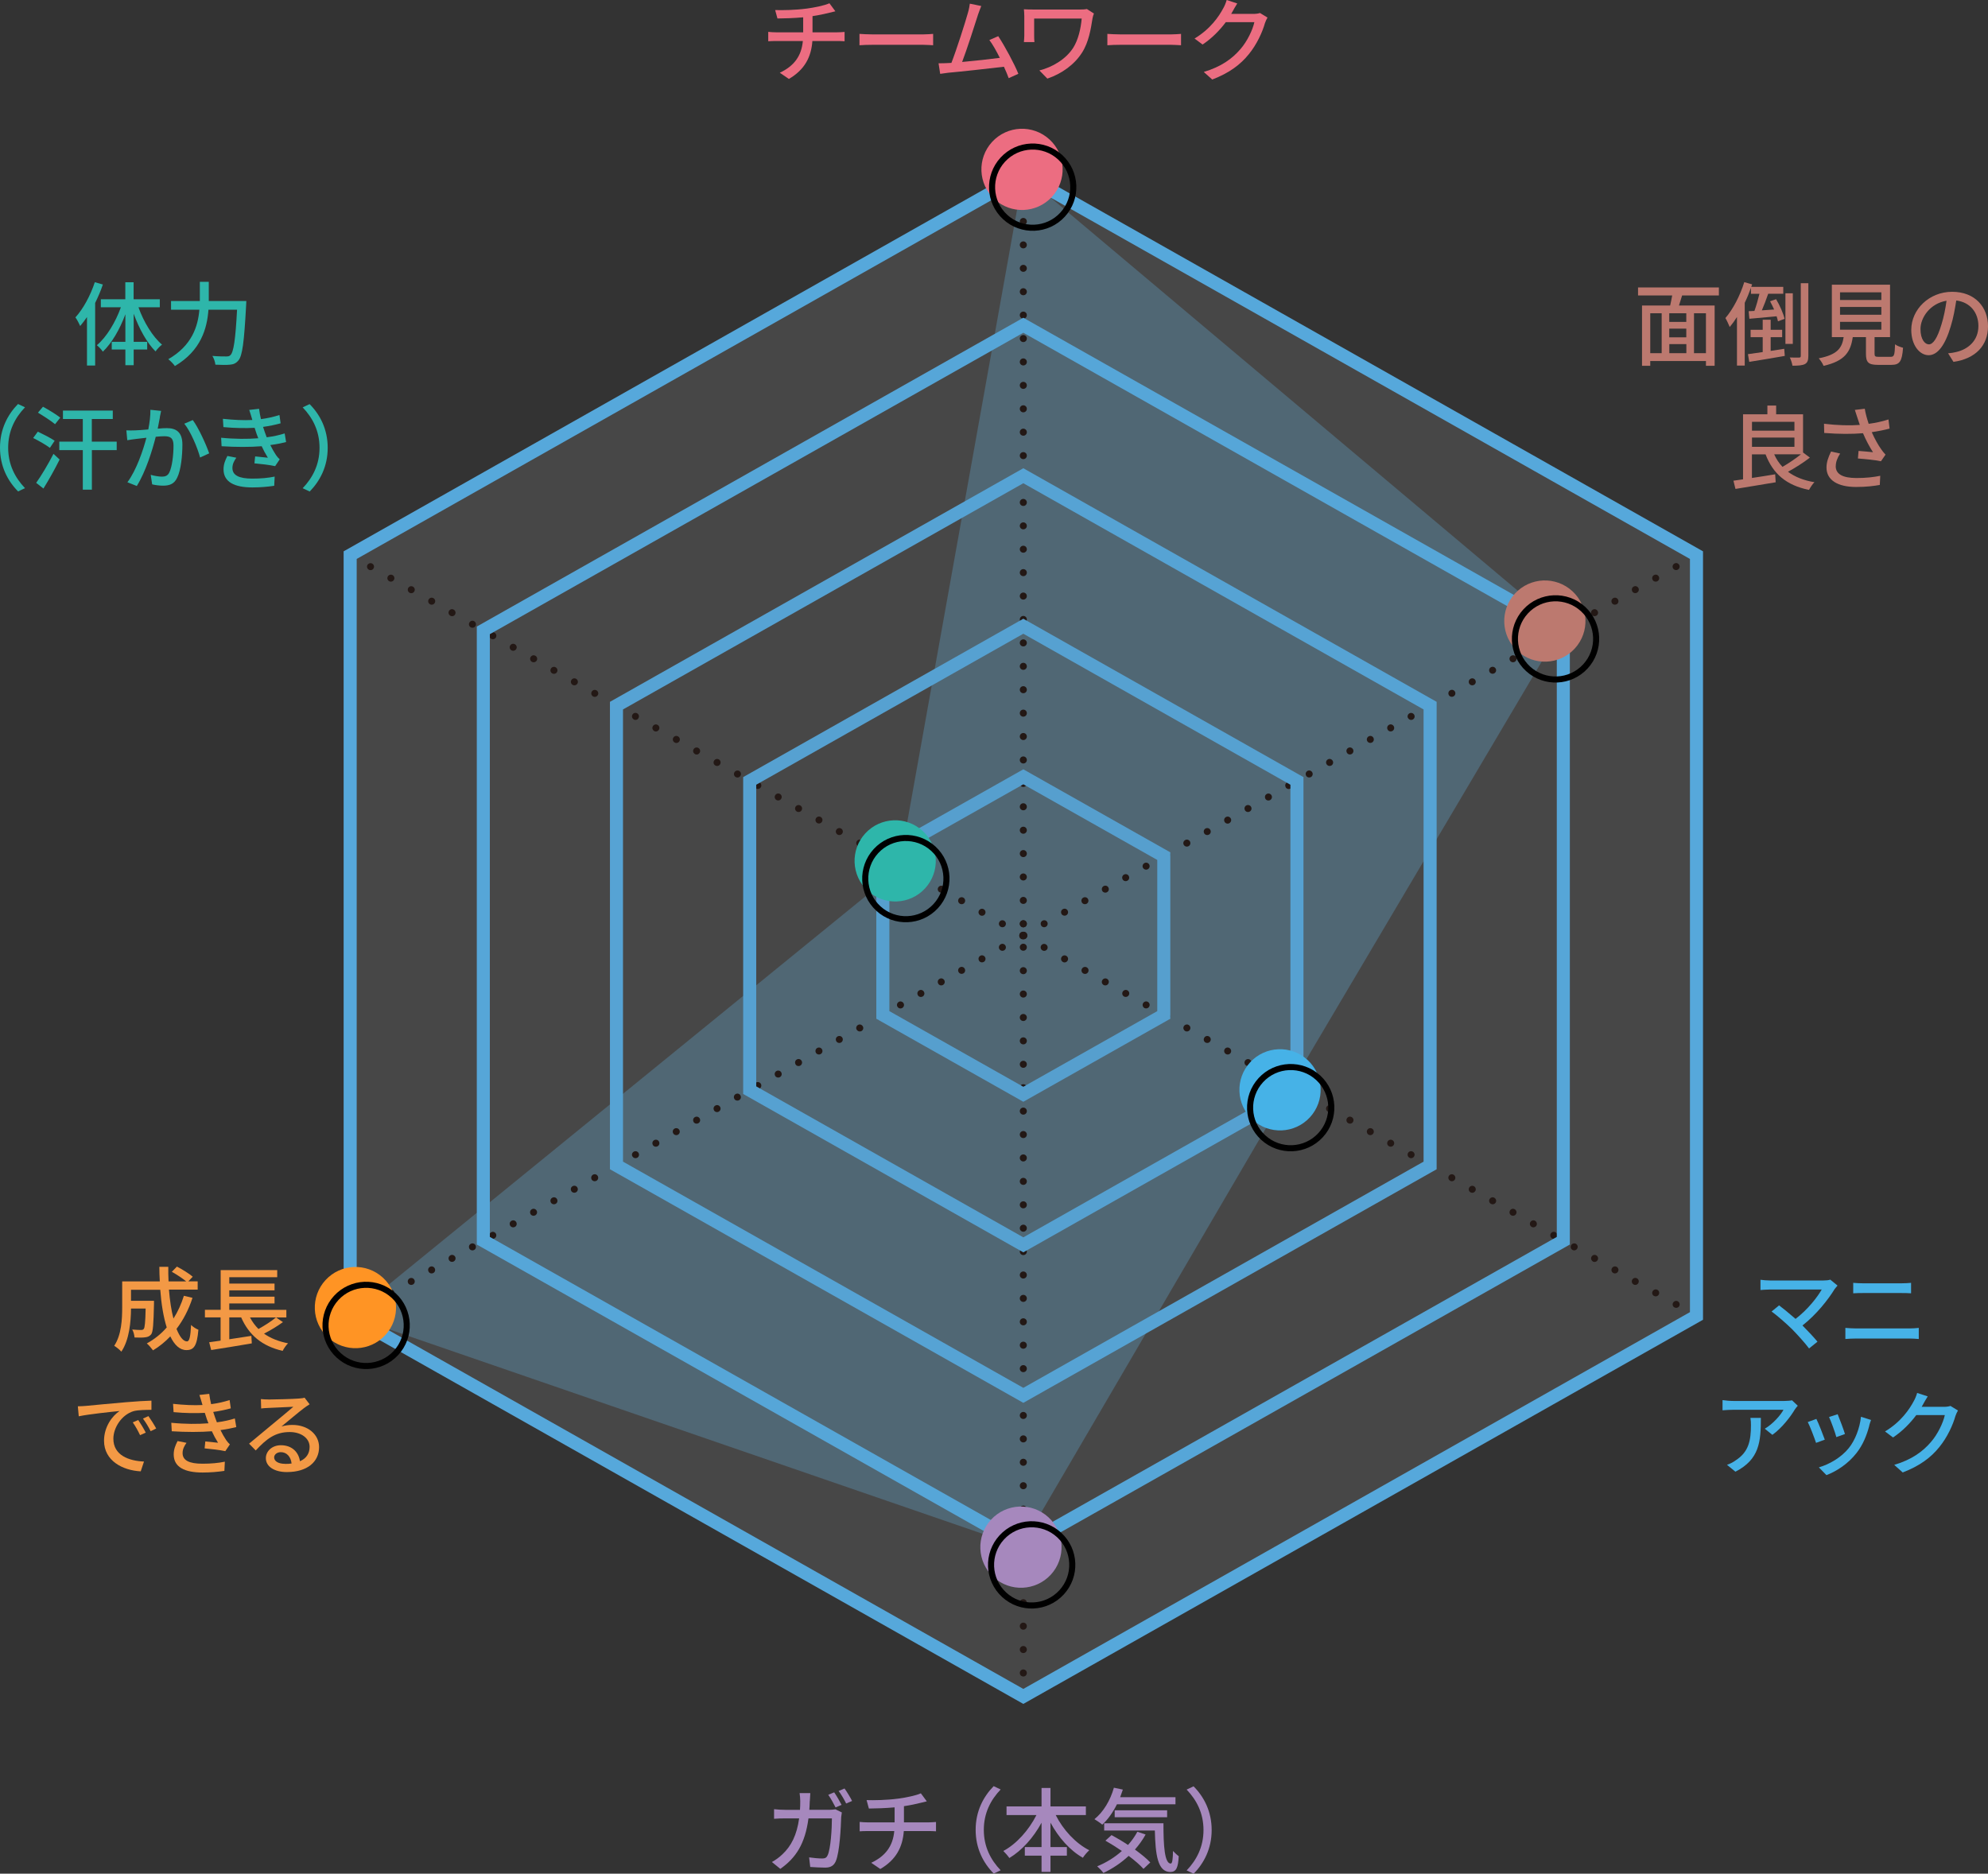 <?xml version="1.0" encoding="UTF-8"?>
<svg id="b" data-name="レイヤー 2" xmlns="http://www.w3.org/2000/svg" viewBox="0 0 304.42 286.96">
  <rect x="0" y="0" width="304.42" height="286.96" fill="#333333" stroke="none"/>
  <defs>
    <style>
      .d {
        fill: #ff9424;
      }

      .e {
        stroke: #56a3d4;
      }

      .e, .f, .g, .h, .i, .j {
        fill: none;
      }

      .e, .f, .g, .i, .j {
        stroke-miterlimit: 10;
        stroke-width: 2px;
      }

      .k {
        fill: #2eb6aa;
      }

      .l {
        fill: #56a8db;
        opacity: .3;
      }

      .f {
        stroke: #56a1d1;
      }

      .m {
        fill: #231815;
      }

      .n {
        fill: #fff;
      }

      .g {
        stroke: #569fce;
      }

      .h {
        stroke: #000;
        stroke-linecap: round;
        stroke-linejoin: round;
        stroke-width: .93px;
      }

      .o {
        fill: #bc796f;
      }

      .p {
        opacity: .1;
      }

      .q {
        fill: #46b2e7;
      }

      .r {
        fill: #a688bd;
      }

      .i {
        stroke: #56a8db;
      }

      .j {
        stroke: #56a6d8;
      }

      .s {
        fill: #ec6d81;
      }

      .t {
        fill: #f39945;
      }
    </style>
  </defs>
  <g id="c" data-name="レイヤー 1">
    <polygon class="l" points="156.7 26.75 137.63 133.12 53.62 201.54 156.34 236.93 197.35 166.79 239.15 96.14 156.7 26.75"/>
    <g>
      <path class="s" d="M123.44,1.33c1.33-.18,2.87-.5,3.57-.83l.91,1.23c-.38.1-.69.17-.91.22-.69.18-1.65.38-2.59.52v2.48h3.73c.29,0,.87-.03,1.18-.06v1.43c-.34-.03-.78-.04-1.15-.04h-3.78c-.18,2.48-1.2,4.41-3.6,5.81l-1.39-.95c2.17-1.02,3.32-2.55,3.53-4.86h-4.03c-.43,0-.92.01-1.27.04v-1.44c.34.04.83.07,1.26.07h4.09v-2.3c-1.39.13-2.91.17-3.94.18l-.35-1.29c1.06.04,3.21,0,4.75-.22Z"/>
      <path class="s" d="M133.7,5.27h7.62c.67,0,1.22-.06,1.57-.08v1.74c-.31-.01-.95-.07-1.57-.07h-7.62c-.77,0-1.61.03-2.09.07v-1.74c.46.03,1.33.08,2.09.08Z"/>
      <path class="s" d="M149.73,2.35c-.42,1.33-1.69,5.29-2.4,7.14,1.9-.17,4.27-.43,5.77-.63-.53-1.06-1.11-2.09-1.6-2.73l1.36-.59c.98,1.47,2.48,4.26,3.08,5.76l-1.48.67c-.18-.49-.43-1.11-.73-1.75-2.23.27-6.71.76-8.53.92-.35.04-.81.11-1.23.17l-.25-1.62c.43,0,.98,0,1.4-.03.17-.01.36-.01.57-.03.78-2,2.12-6.19,2.51-7.61.2-.67.25-1.05.31-1.46l1.75.36c-.15.38-.32.8-.53,1.41Z"/>
      <path class="s" d="M167.29,2.84c-.25,1.58-.56,3.59-1.6,5.22-1.15,1.81-3.07,3.22-5.31,3.98l-1.22-1.25c1.98-.5,4.05-1.71,5.18-3.47.76-1.21,1.16-2.89,1.3-4.48h-7.28v2.6c0,.2,0,.62.04,1.01h-1.61c.03-.38.06-.7.06-1.01v-2.98c0-.34-.03-.7-.06-1.04.39.03.97.04,1.58.04h6.98c.38,0,.78-.01,1.08-.08l1.08.69c-.08.17-.2.62-.22.77Z"/>
      <path class="s" d="M171.66,5.27h7.62c.67,0,1.22-.06,1.57-.08v1.74c-.31-.01-.95-.07-1.57-.07h-7.62c-.77,0-1.61.03-2.09.07v-1.74c.46.03,1.33.08,2.09.08Z"/>
      <path class="s" d="M188.73,1.78c-.06.11-.13.24-.2.35h3.36c.39,0,.78-.04,1.05-.14l1.15.7c-.14.22-.29.57-.39.85-.38,1.34-1.21,3.22-2.47,4.76-1.29,1.6-2.98,2.87-5.6,3.88l-1.3-1.16c2.7-.81,4.37-2.04,5.62-3.5,1.04-1.19,1.88-2.96,2.13-4.13h-4.37c-.9,1.2-2.09,2.45-3.56,3.43l-1.23-.92c2.44-1.46,3.74-3.4,4.4-4.64.17-.28.41-.85.52-1.26l1.62.53c-.28.42-.57.97-.73,1.25Z"/>
    </g>
    <g>
      <path class="r" d="M124,275.81c-.01.48-.04.94-.07,1.37h3.03c.36,0,.69-.04.97-.08l.98.48c-.04.24-.08.53-.1.71-.04,1.41-.22,5.42-.84,6.79-.29.64-.77.95-1.62.95-.76,0-1.57-.06-2.28-.1l-.17-1.47c.71.1,1.46.17,2.03.17.42,0,.64-.13.8-.48.48-.98.66-4.15.66-5.66h-3.59c-.52,3.89-1.91,6.04-4.31,7.73l-1.29-1.05c.5-.27,1.12-.7,1.61-1.18,1.36-1.27,2.21-2.97,2.56-5.5h-2.13c-.52,0-1.18.01-1.71.06v-1.47c.53.06,1.16.1,1.71.1h2.26c.03-.42.04-.87.04-1.34,0-.31-.04-.88-.1-1.22h1.64c-.03.34-.06.85-.07,1.19ZM128.87,276.42l-.92.39c-.28-.56-.74-1.4-1.12-1.93l.91-.38c.35.5.85,1.37,1.13,1.92ZM130.48,275.82l-.91.39c-.29-.6-.76-1.4-1.15-1.92l.9-.38c.38.52.9,1.39,1.16,1.91Z"/>
      <path class="r" d="M137.44,275.48c1.33-.18,2.87-.5,3.57-.83l.91,1.23c-.38.1-.69.17-.91.22-.69.18-1.65.38-2.59.52v2.48h3.73c.29,0,.87-.03,1.18-.06v1.43c-.34-.03-.78-.04-1.15-.04h-3.78c-.18,2.48-1.2,4.41-3.6,5.81l-1.39-.95c2.17-1.02,3.32-2.55,3.53-4.86h-4.03c-.43,0-.92.01-1.27.04v-1.44c.34.04.83.07,1.26.07h4.09v-2.3c-1.39.13-2.91.17-3.94.18l-.35-1.29c1.06.04,3.21,0,4.75-.22Z"/>
      <path class="r" d="M152.17,273.56l1.06.5c-1.53,1.6-2.58,3.61-2.58,6.19s1.05,4.59,2.58,6.19l-1.06.5c-1.6-1.61-2.77-3.85-2.77-6.7s1.18-5.08,2.77-6.7Z"/>
      <path class="r" d="M161.66,277.98c1.13,2.25,3.04,4.33,5.14,5.39-.31.27-.77.8-.98,1.15-2-1.13-3.73-3.11-4.96-5.38v3.74h2.51v1.32h-2.51v2.48h-1.37v-2.48h-2.56v-1.32h2.56v-3.73c-1.23,2.27-2.97,4.23-4.93,5.41-.21-.32-.64-.81-.92-1.08,2.03-1.08,3.92-3.22,5.07-5.5h-4.58v-1.32h5.36v-2.83h1.37v2.83h5.42v1.32h-4.62Z"/>
      <path class="r" d="M171.03,276.34c-.62,1.25-1.39,2.33-2.24,3.11-.27-.24-.87-.64-1.2-.84,1.36-1.08,2.44-2.89,2.98-4.82l1.37.29c-.13.39-.27.78-.41,1.16h8.47v1.09h-8.98ZM175.43,280.95c-.46.84-1.02,1.61-1.64,2.31.94.69,1.79,1.37,2.35,1.98l-1.04.98c-.53-.59-1.34-1.29-2.27-1.99-1.15,1.08-2.48,1.96-3.87,2.62-.18-.27-.67-.78-.95-1.02,1.39-.57,2.69-1.37,3.78-2.35-.84-.57-1.71-1.12-2.52-1.58l.94-.85c.8.43,1.68.95,2.52,1.51.56-.62,1.04-1.29,1.43-2.02l1.26.42ZM178.16,279.25c-.01,3.49.18,6.16,1.12,6.16.25-.01.32-.78.34-1.93.27.28.6.6.88.8-.1,1.74-.36,2.41-1.29,2.42-1.95-.01-2.28-2.65-2.37-6.35h-7.76v-1.11h9.08ZM170.69,278.31v-1.06h8.03v1.06h-8.03Z"/>
      <path class="r" d="M182.77,286.96l-1.06-.5c1.53-1.6,2.58-3.61,2.58-6.19s-1.05-4.59-2.58-6.19l1.06-.5c1.6,1.61,2.77,3.85,2.77,6.7s-1.18,5.08-2.77,6.7Z"/>
    </g>
    <g>
      <path class="q" d="M280.95,197.4c-1.01,1.65-2.8,3.92-4.94,5.6.83.83,1.74,1.81,2.3,2.48l-1.29,1.04c-.56-.76-1.69-2.02-2.59-2.94-.84-.83-2.37-2.17-3.15-2.72l1.15-.94c.53.39,1.58,1.25,2.52,2.07,1.85-1.41,3.32-3.29,4.01-4.5h-7.87c-.56,0-1.22.06-1.51.08v-1.57c.38.06,1.04.11,1.51.11h8.1c.45,0,.84-.04,1.08-.13l1.11.91c-.15.18-.31.35-.41.49Z"/>
      <path class="q" d="M284.18,203.45h8.24c.45,0,.95-.03,1.4-.08v1.7c-.46-.04-1.01-.07-1.4-.07h-8.24c-.52,0-1.09.03-1.6.07v-1.7c.52.04,1.08.08,1.6.08ZM285.27,196.54h5.91c.53,0,1.08-.03,1.46-.07v1.6c-.39-.03-.98-.04-1.46-.04h-5.9c-.5,0-1.05.01-1.5.04v-1.6c.46.04,1.02.07,1.48.07Z"/>
      <path class="q" d="M274.83,215.88c-.6,1.02-1.93,2.8-3.43,3.87l-1.16-.94c1.23-.71,2.45-2.1,2.86-2.9h-7.68c-.56,0-1.05.04-1.65.08v-1.56c.52.07,1.09.13,1.65.13h7.83c.31,0,.94-.04,1.16-.1l.88.83c-.13.15-.35.42-.46.59ZM265.74,225.39l-1.29-1.05c.41-.14.9-.36,1.34-.69,2-1.29,2.33-3.05,2.33-5.38,0-.38-.01-.71-.08-1.12h1.6c0,3.66-.21,6.35-3.89,8.24Z"/>
      <path class="q" d="M279.42,220.49l-1.33.49c-.24-.74-.97-2.65-1.27-3.19l1.32-.48c.32.64,1.02,2.41,1.29,3.18ZM286.25,218.3c-.38,1.5-.98,2.98-1.96,4.23-1.29,1.65-3.03,2.79-4.61,3.39l-1.16-1.19c1.58-.45,3.43-1.51,4.59-2.96.97-1.21,1.67-3.03,1.86-4.79l1.54.49c-.13.35-.21.6-.27.83ZM282.52,219.62l-1.32.48c-.17-.66-.8-2.41-1.12-3.08l1.32-.43c.25.59.94,2.42,1.12,3.04Z"/>
      <path class="q" d="M294.46,215.11c-.06.11-.13.24-.2.35h3.36c.39,0,.78-.04,1.05-.14l1.15.7c-.14.22-.29.57-.39.85-.38,1.34-1.21,3.22-2.47,4.76-1.29,1.6-2.98,2.87-5.6,3.88l-1.3-1.16c2.7-.81,4.37-2.04,5.62-3.5,1.04-1.19,1.88-2.96,2.13-4.13h-4.37c-.9,1.2-2.09,2.45-3.56,3.43l-1.23-.92c2.44-1.46,3.74-3.4,4.4-4.64.17-.28.41-.85.52-1.26l1.62.53c-.28.42-.57.97-.73,1.25Z"/>
    </g>
    <g>
      <path class="k" d="M15.75,43.57c-.31.95-.73,1.9-1.18,2.83v9.58h-1.25v-7.42c-.35.5-.69.95-1.04,1.37-.13-.31-.5-1.02-.73-1.32,1.2-1.32,2.3-3.36,2.97-5.39l1.22.35ZM21.2,47.05c.8,2.26,2.17,4.51,3.61,5.73-.32.24-.76.69-.99,1.04-1.32-1.3-2.52-3.49-3.35-5.77v4.3h2.07v1.18h-2.07v2.4h-1.27v-2.4h-2.09v-1.18h2.09v-4.22c-.85,2.3-2.07,4.41-3.45,5.73-.2-.32-.64-.77-.92-.99,1.48-1.23,2.86-3.52,3.68-5.81h-3.07v-1.23h3.75v-2.6h1.27v2.6h4.01v1.23h-3.28Z"/>
      <path class="k" d="M37.72,46.11s-.01.46-.03.64c-.31,5.67-.57,7.75-1.19,8.46-.38.45-.74.59-1.29.64-.5.06-1.4.04-2.23,0-.03-.38-.21-.95-.46-1.34.92.08,1.78.08,2.13.08.31,0,.48-.04.64-.21.48-.45.77-2.37,1.01-6.95h-4.38c-.21,2.89-1.16,6.28-5.14,8.63-.21-.32-.7-.81-1.01-1.05,3.64-2.09,4.55-5.06,4.76-7.58h-4.34v-1.33h4.41v-2.94h1.37v2.94h5.74Z"/>
      <path class="k" d="M2.77,61.88l1.06.5c-1.53,1.6-2.58,3.61-2.58,6.19s1.05,4.59,2.58,6.19l-1.06.5c-1.6-1.61-2.77-3.85-2.77-6.7s1.18-5.08,2.77-6.7Z"/>
      <path class="k" d="M7.64,68.59c-.56-.43-1.71-1.09-2.56-1.51l.71-.97c.8.38,1.99.98,2.58,1.39l-.73,1.09ZM5.54,73.95c.76-1.06,1.83-2.84,2.65-4.44l.94.87c-.73,1.46-1.65,3.12-2.48,4.44l-1.11-.87ZM8.43,64.97c-.57-.49-1.75-1.25-2.62-1.77l.77-.91c.85.46,2.04,1.19,2.65,1.67l-.8,1.01ZM17.88,68.94h-3.81v6.05h-1.39v-6.05h-3.6v-1.3h3.6v-3.47h-3.04v-1.29h7.63v1.29h-3.21v3.47h3.81v1.3Z"/>
      <path class="k" d="M24.49,63.88c-.08.43-.21,1.11-.34,1.77.57-.06,1.08-.08,1.4-.08,1.36,0,2.38.55,2.38,2.51,0,1.65-.21,3.91-.8,5.08-.45.97-1.18,1.22-2.16,1.22-.53,0-1.2-.08-1.67-.2l-.22-1.46c.56.17,1.33.28,1.71.28.5,0,.9-.13,1.15-.67.42-.87.63-2.65.63-4.1,0-1.21-.55-1.42-1.43-1.42-.29,0-.76.03-1.29.08-.52,2.06-1.51,5.29-2.9,7.54l-1.44-.57c1.4-1.89,2.41-4.92,2.91-6.82-.64.07-1.22.14-1.54.18-.35.04-.99.13-1.39.2l-.14-1.51c.48.03.88.01,1.36,0,.45-.01,1.21-.07,2-.14.2-1.04.34-2.1.32-3.01l1.64.17c-.07.29-.14.66-.2.97ZM32.03,69.43l-1.39.64c-.39-1.48-1.44-3.99-2.42-5.18l1.3-.56c.87,1.16,2.06,3.78,2.51,5.1Z"/>
      <path class="k" d="M38.17,62.78l1.5-.17c.06.52.17,1.05.29,1.58.98-.13,1.93-.34,2.83-.63l.18,1.27c-.78.22-1.74.42-2.69.55.1.29.18.57.28.83.08.24.18.49.28.76,1.15-.14,2.07-.38,2.75-.59l.22,1.32c-.67.17-1.5.34-2.42.46.27.55.56,1.06.87,1.53.17.25.35.45.57.66l-.7,1.04c-.78-.18-2.19-.34-3.17-.43l.11-1.06c.67.07,1.51.15,1.95.2-.36-.57-.69-1.18-.95-1.76-1.71.14-3.99.14-6.14,0l-.07-1.3c2.1.21,4.1.21,5.69.08-.08-.21-.17-.42-.24-.62-.13-.36-.22-.69-.32-.98-1.34.07-3.03.06-4.78-.11l-.08-1.27c1.67.18,3.19.25,4.51.18-.01-.04-.03-.08-.04-.13-.13-.45-.27-.92-.43-1.39ZM35.59,71.68c0,1.11,1.01,1.62,3.05,1.62,1.32,0,2.41-.1,3.42-.31l-.07,1.41c-.98.15-2.16.25-3.33.25-2.77,0-4.4-.83-4.43-2.72-.01-.84.27-1.47.59-2.1l1.37.27c-.34.48-.6.97-.6,1.57Z"/>
      <path class="k" d="M47.41,75.27l-1.06-.5c1.53-1.6,2.58-3.61,2.58-6.19s-1.05-4.59-2.58-6.19l1.06-.5c1.6,1.61,2.77,3.85,2.77,6.7s-1.18,5.08-2.77,6.7Z"/>
    </g>
    <g>
      <path class="o" d="M257.58,45.25c-.17.52-.34,1.06-.48,1.54h5.46v9.23h-1.33v-.73h-8.53v.73h-1.26v-9.23h4.31c.11-.48.22-1.04.31-1.54h-5.23v-1.23h12.38v1.23h-5.65ZM252.7,54.09h1.75v-6.11h-1.75v6.11ZM258.22,47.98h-2.61v1.32h2.61v-1.32ZM258.22,50.33h-2.61v1.33h2.61v-1.33ZM255.62,54.09h2.61v-1.39h-2.61v1.39ZM261.23,47.98h-1.83v6.11h1.83v-6.11Z"/>
      <path class="o" d="M268.14,44.03c-.28.78-.6,1.58-.97,2.34v9.62h-1.19v-7.44c-.35.56-.73,1.08-1.11,1.53-.13-.32-.46-1.05-.66-1.37,1.16-1.34,2.24-3.42,2.89-5.5l1.2.34-.13.38h4.9v1.06h-2.31c-.29.85-.64,1.78-.97,2.54l1.88-.13c-.2-.43-.41-.87-.62-1.26l.92-.32c.57.95,1.12,2.21,1.3,3.01l-1.01.38c-.04-.22-.13-.49-.21-.77-1.5.14-3,.28-4.17.38l-.11-1.16c.27-.01.56-.03.88-.04.28-.76.56-1.75.77-2.62h-1.3v-.95ZM271.15,53.74c.69-.1,1.39-.21,2.07-.32l.08,1.09c-1.93.34-3.94.67-5.44.91l-.2-1.18c.63-.08,1.42-.2,2.26-.32v-2.28h-1.85v-1.13h1.85v-1.54h1.22v1.54h1.76v1.13h-1.76v2.1ZM274.53,52.67h-1.13v-7.75h1.13v7.75ZM276.91,43.38v11.12c0,.69-.14,1.05-.53,1.26-.39.2-1.01.25-1.9.25-.06-.34-.22-.9-.41-1.26.64.03,1.25.01,1.43.01s.25-.06.25-.27v-11.12h1.16Z"/>
      <path class="o" d="M289.5,54.65c.55,0,.63-.22.69-1.92.28.24.85.43,1.22.53-.15,2.1-.52,2.62-1.78,2.62h-2.07c-1.47,0-1.83-.39-1.83-1.71v-2.54h-2.02c-.32,2.23-1.19,3.66-4.47,4.4-.13-.34-.48-.88-.74-1.15,2.87-.56,3.56-1.58,3.82-3.25h-1.81v-8.03h8.91v8.03h-2.37v2.54c0,.42.1.48.66.48h1.79ZM281.76,45.95h6.33v-1.18h-6.33v1.18ZM281.76,48.2h6.33v-1.19h-6.33v1.19ZM281.76,50.49h6.33v-1.2h-6.33v1.2Z"/>
      <path class="o" d="M299.14,55.43l-.83-1.32c.48-.04.9-.11,1.25-.2,1.79-.41,3.39-1.72,3.39-3.98,0-2.03-1.23-3.64-3.39-3.91-.2,1.26-.43,2.62-.84,3.94-.84,2.86-2,4.44-3.39,4.44s-2.66-1.54-2.66-3.88c0-3.14,2.75-5.83,6.26-5.83s5.49,2.35,5.49,5.28-1.88,4.96-5.28,5.45ZM295.37,52.74c.63,0,1.29-.91,1.93-3.07.35-1.11.6-2.38.77-3.61-2.52.41-3.99,2.59-3.99,4.33,0,1.61.69,2.35,1.29,2.35Z"/>
      <path class="o" d="M277.14,70.09c-.98.76-2.27,1.58-3.35,2.16,1.05.78,2.4,1.33,4.05,1.6-.29.28-.64.83-.83,1.18-3.49-.71-5.52-2.48-6.65-5.44h-2.09v3.61c1.13-.17,2.37-.36,3.56-.56l.08,1.22c-2.19.36-4.51.76-6.16,1.02l-.31-1.26c.43-.06.92-.13,1.47-.21v-9.96h3.73v-1.34h1.34v1.34h4.12v5.85l1.04.78ZM268.28,64.6v1.36h6.5v-1.36h-6.5ZM268.28,68.43h6.5v-1.42h-6.5v1.42ZM271.68,69.58c.32.73.74,1.36,1.27,1.92.92-.53,2.02-1.27,2.82-1.92h-4.09Z"/>
      <path class="o" d="M284.04,62.78l1.51-.18c.11.71.35,1.56.6,2.31,1.02-.14,2.1-.36,3.03-.67l.17,1.4c-.8.22-1.81.41-2.73.55.43.99.99,1.98,1.44,2.61.21.31.43.57.67.83l-.7,1.01c-.73-.17-2.45-.34-3.53-.42l.1-1.16c.74.06,1.74.14,2.21.2-.49-.76-1.08-1.83-1.53-2.91-1.68.14-3.64.14-5.94-.04l-.03-1.41c2.09.25,3.96.29,5.48.18-.14-.43-.27-.8-.36-1.08-.1-.31-.24-.77-.39-1.19ZM281.1,71.39c0,1.26,1.13,1.81,3.15,1.82,1.47.01,2.69-.14,3.67-.34l-.07,1.4c-.84.15-2.06.32-3.68.31-2.75-.01-4.48-1.04-4.48-2.98,0-.81.27-1.57.7-2.45l1.39.31c-.43.67-.67,1.29-.67,1.93Z"/>
    </g>
    <g>
      <path class="t" d="M29.47,198.79c-.59,1.81-1.42,3.39-2.44,4.73.48,1.19,1.02,1.92,1.61,1.92.36,0,.53-.71.62-2.52.31.31.77.6,1.12.73-.21,2.47-.69,3.12-1.83,3.12-1.02,0-1.84-.78-2.47-2.1-.8.84-1.68,1.56-2.65,2.14-.2-.28-.66-.83-.95-1.06,1.16-.64,2.2-1.46,3.05-2.45-.5-1.58-.83-3.59-.99-5.77h-4.48v1.69h3.52v.5c-.07,3.04-.14,4.24-.43,4.64-.25.29-.52.41-.9.45-.35.06-.98.06-1.65.03-.03-.38-.15-.88-.35-1.22.57.06,1.12.07,1.34.07.2,0,.34-.04.43-.17.15-.2.24-.99.28-3.11h-2.24c-.01,1.99-.25,4.79-1.48,6.6-.22-.27-.8-.73-1.09-.9,1.12-1.68,1.22-4.09,1.22-5.9v-3.96h5.76c-.04-.73-.07-1.48-.07-2.23h1.37c-.01.76,0,1.5.04,2.23h2.7c-.55-.46-1.46-1.06-2.2-1.47l.78-.8c.83.43,1.88,1.08,2.42,1.55l-.67.71h1.43v1.27h-4.4c.14,1.67.36,3.18.69,4.43.67-1.04,1.19-2.2,1.6-3.49l1.32.32Z"/>
      <path class="t" d="M43.33,202.48c-.87.64-1.96,1.29-2.9,1.77.99.7,2.23,1.2,3.68,1.48-.29.27-.66.81-.83,1.16-3.17-.73-5.17-2.44-6.35-5.13h-1.82v3.35l3.38-.52.07,1.15c-2.2.38-4.55.76-6.22,1.02l-.31-1.19c.5-.07,1.11-.15,1.75-.25v-3.56h-2.4v-1.16h2.41v-6.08h8.66v1.09h-7.34v.97h6.93v1.04h-6.93v.97h6.93v1.04h-6.93v.98h8.74v1.16h-1.58l1.05.71ZM38.28,201.77c.35.66.78,1.25,1.3,1.77.92-.52,1.99-1.19,2.68-1.77h-3.98Z"/>
      <path class="t" d="M13.23,215.31c1.02-.1,3.52-.34,6.09-.56,1.5-.13,2.9-.21,3.87-.24v1.41c-.78,0-2,.01-2.73.2-1.86.56-3.1,2.56-3.1,4.22,0,2.55,2.38,3.4,4.69,3.5l-.5,1.5c-2.75-.14-5.62-1.61-5.62-4.69,0-2.12,1.25-3.81,2.38-4.55-1.41.14-4.68.48-6.25.81l-.14-1.53c.53-.01,1.02-.04,1.3-.07ZM22.32,219.41l-.87.39c-.34-.71-.7-1.36-1.12-1.96l.84-.36c.34.49.85,1.34,1.15,1.93ZM23.92,218.78l-.85.41c-.36-.71-.73-1.33-1.18-1.93l.84-.38c.34.48.88,1.32,1.19,1.9Z"/>
      <path class="t" d="M30.54,213.64l1.5-.17c.06.52.17,1.05.29,1.58.98-.13,1.93-.34,2.83-.63l.18,1.27c-.78.22-1.74.42-2.69.55.1.29.18.57.28.83.08.24.18.49.28.76,1.15-.14,2.07-.38,2.75-.59l.22,1.32c-.67.17-1.5.34-2.42.46.27.55.56,1.06.87,1.53.17.25.35.45.57.66l-.7,1.04c-.78-.18-2.19-.34-3.17-.43l.11-1.06c.67.07,1.51.15,1.95.2-.36-.57-.69-1.18-.95-1.76-1.71.14-3.99.14-6.14,0l-.07-1.3c2.1.21,4.1.21,5.69.08-.08-.21-.17-.42-.24-.62-.13-.36-.22-.69-.32-.98-1.34.07-3.03.06-4.78-.11l-.08-1.27c1.67.18,3.19.25,4.51.18-.01-.04-.03-.08-.04-.13-.13-.45-.27-.92-.43-1.39ZM27.96,222.55c0,1.11,1.01,1.62,3.05,1.62,1.32,0,2.41-.1,3.42-.31l-.07,1.41c-.98.15-2.16.25-3.33.25-2.77,0-4.4-.83-4.43-2.72-.01-.84.27-1.47.59-2.1l1.37.27c-.34.48-.6.97-.6,1.57Z"/>
      <path class="t" d="M41.06,214.34c.73,0,3.92-.08,4.68-.15.49-.04.74-.07.9-.13l.77,1.01c-.29.18-.59.38-.88.6-.71.53-2.44,1.99-3.43,2.8.56-.17,1.12-.24,1.68-.24,2.34,0,4.08,1.44,4.08,3.4,0,2.23-1.78,3.82-4.93,3.82-1.93,0-3.22-.85-3.22-2.13,0-1.04.92-1.98,2.31-1.98,1.74,0,2.73,1.12,2.91,2.45.97-.42,1.48-1.18,1.48-2.2,0-1.32-1.29-2.27-3.04-2.27-2.24,0-3.56,1.05-5.21,2.82l-1.02-1.04c1.09-.9,2.84-2.37,3.67-3.05.78-.64,2.41-1.99,3.11-2.6-.74.03-3.17.14-3.89.18-.35.01-.71.04-1.04.08l-.04-1.44c.35.04.78.06,1.12.06ZM43.66,224.2c.35,0,.69-.01.99-.06-.11-1.02-.73-1.74-1.65-1.74-.59,0-1.02.38-1.02.8,0,.62.69.99,1.68.99Z"/>
    </g>
    <g>
      <g class="p">
        <polygon class="n" points="156.7 26.75 53.62 85.02 53.62 201.54 156.7 259.81 259.78 201.54 259.78 85.02 156.7 26.75"/>
      </g>
      <g>
        <path class="m" d="M156.16,259.81c0-.3.24-.54.54-.54h0c.3,0,.54.24.54.54h0c0,.3-.24.54-.54.54h0c-.3,0-.54-.24-.54-.54ZM156.16,256.22c0-.3.24-.54.54-.54h0c.3,0,.54.24.54.54h0c0,.3-.24.54-.54.54h0c-.3,0-.54-.24-.54-.54ZM156.16,252.63c0-.3.24-.54.54-.54h0c.3,0,.54.24.54.54h0c0,.3-.24.54-.54.54h0c-.3,0-.54-.24-.54-.54ZM156.16,249.05c0-.3.24-.54.54-.54h0c.3,0,.54.24.54.54h0c0,.3-.24.54-.54.54h0c-.3,0-.54-.24-.54-.54ZM156.16,245.46c0-.3.24-.54.54-.54h0c.3,0,.54.24.54.54h0c0,.3-.24.54-.54.54h0c-.3,0-.54-.24-.54-.54ZM156.16,241.88c0-.3.24-.54.54-.54h0c.3,0,.54.24.54.54h0c0,.3-.24.54-.54.54h0c-.3,0-.54-.24-.54-.54ZM156.16,238.29c0-.3.24-.54.54-.54h0c.3,0,.54.24.54.54h0c0,.3-.24.54-.54.54h0c-.3,0-.54-.24-.54-.54ZM156.16,234.71c0-.3.24-.53.54-.53h0c.3,0,.54.23.54.53h0c0,.3-.24.54-.54.54h0c-.3,0-.54-.24-.54-.54ZM156.16,231.13c0-.3.24-.54.54-.54h0c.3,0,.54.24.54.54h0c0,.29-.24.53-.54.53h0c-.3,0-.54-.24-.54-.53ZM156.16,227.54c0-.3.24-.54.54-.54h0c.3,0,.54.24.54.54h0c0,.3-.24.54-.54.54h0c-.3,0-.54-.24-.54-.54ZM156.16,223.95c0-.3.24-.54.54-.54h0c.3,0,.54.24.54.54h0c0,.3-.24.54-.54.54h0c-.3,0-.54-.24-.54-.54ZM156.16,220.37c0-.3.24-.54.54-.54h0c.3,0,.54.24.54.54h0c0,.3-.24.54-.54.54h0c-.3,0-.54-.24-.54-.54ZM156.16,216.78c0-.3.24-.54.54-.54h0c.3,0,.54.24.54.54h0c0,.3-.24.54-.54.54h0c-.3,0-.54-.24-.54-.54ZM156.16,213.2c0-.3.24-.54.54-.54h0c.3,0,.54.24.54.54h0c0,.3-.24.54-.54.54h0c-.3,0-.54-.24-.54-.54ZM156.16,209.61c0-.3.24-.54.54-.54h0c.3,0,.54.24.54.54h0c0,.3-.24.54-.54.54h0c-.3,0-.54-.24-.54-.54ZM156.16,206.02c0-.3.24-.54.54-.54h0c.3,0,.54.24.54.54h0c0,.3-.24.54-.54.54h0c-.3,0-.54-.24-.54-.54ZM156.16,202.44c0-.3.24-.54.54-.54h0c.3,0,.54.24.54.54h0c0,.3-.24.54-.54.54h0c-.3,0-.54-.24-.54-.54ZM156.16,198.85c0-.3.24-.54.54-.54h0c.3,0,.54.24.54.54h0c0,.3-.24.54-.54.54h0c-.3,0-.54-.24-.54-.54ZM156.16,195.27c0-.3.24-.54.54-.54h0c.3,0,.54.24.54.54h0c0,.3-.24.54-.54.54h0c-.3,0-.54-.24-.54-.54ZM156.16,191.68c0-.3.24-.54.54-.54h0c.3,0,.54.24.54.54h0c0,.3-.24.54-.54.54h0c-.3,0-.54-.24-.54-.54ZM156.16,188.1c0-.29.24-.54.54-.54h0c.3,0,.54.25.54.54h0c0,.3-.24.54-.54.54h0c-.3,0-.54-.24-.54-.54ZM156.16,184.52c0-.3.24-.54.54-.54h0c.3,0,.54.25.54.54h0c0,.3-.24.54-.54.54h0c-.3,0-.54-.24-.54-.54ZM156.16,180.93c0-.3.24-.54.54-.54h0c.3,0,.54.24.54.54h0c0,.3-.24.54-.54.54h0c-.3,0-.54-.24-.54-.54ZM156.16,177.34c0-.3.24-.54.54-.54h0c.3,0,.54.24.54.54h0c0,.29-.24.54-.54.54h0c-.3,0-.54-.25-.54-.54ZM156.16,173.76c0-.3.24-.54.54-.54h0c.3,0,.54.24.54.54h0c0,.3-.24.54-.54.54h0c-.3,0-.54-.24-.54-.54ZM156.16,170.17c0-.3.24-.54.54-.54h0c.3,0,.54.24.54.54h0c0,.3-.24.54-.54.54h0c-.3,0-.54-.24-.54-.54ZM156.16,166.59c0-.3.24-.54.54-.54h0c.3,0,.54.24.54.54h0c0,.3-.24.54-.54.54h0c-.3,0-.54-.24-.54-.54ZM156.16,163c0-.3.24-.54.54-.54h0c.3,0,.54.24.54.54h0c0,.3-.24.54-.54.54h0c-.3,0-.54-.24-.54-.54ZM156.16,159.41c0-.3.24-.54.54-.54h0c.3,0,.54.24.54.54h0c0,.3-.24.54-.54.54h0c-.3,0-.54-.24-.54-.54ZM156.16,155.83c0-.3.24-.54.54-.54h0c.3,0,.54.24.54.54h0c0,.3-.24.54-.54.54h0c-.3,0-.54-.24-.54-.54ZM156.16,152.24c0-.3.24-.54.54-.54h0c.3,0,.54.24.54.54h0c0,.3-.24.54-.54.54h0c-.3,0-.54-.24-.54-.54ZM156.16,148.66c0-.3.24-.54.54-.54h0c.3,0,.54.24.54.54h0c0,.3-.24.54-.54.54h0c-.3,0-.54-.24-.54-.54ZM156.16,145.07c0-.3.24-.54.54-.54h0c.3,0,.54.24.54.54h0c0,.3-.24.54-.54.54h0c-.3,0-.54-.24-.54-.54ZM156.16,141.48c0-.3.24-.54.54-.54h0c.3,0,.54.24.54.54h0c0,.3-.24.54-.54.54h0c-.3,0-.54-.24-.54-.54Z"/>
        <path class="m" d="M53.15,201.81c-.15-.26-.06-.58.2-.73h0c.26-.15.59-.05.73.21h0c.15.26.06.58-.21.73h0c-.08.04-.17.07-.26.07h0c-.19,0-.37-.1-.47-.28ZM56.27,200.04c-.15-.26-.05-.58.2-.73h0c.26-.15.59-.05.73.21h0c.15.26.06.58-.2.73h0c-.08.04-.18.07-.27.07h0c-.18,0-.37-.1-.47-.28ZM59.39,198.28c-.15-.25-.06-.59.2-.73h0c.26-.15.59-.05.73.21h0c.15.26.06.58-.2.73h0c-.09.04-.18.07-.27.07h0c-.19,0-.37-.1-.47-.28ZM62.51,196.52c-.15-.27-.05-.59.2-.73h0c.26-.15.59-.06.73.2h0c.15.26.06.59-.2.73h0c-.08.04-.17.07-.27.07h0c-.18,0-.37-.1-.47-.27ZM65.63,194.75c-.15-.26-.06-.58.2-.73h0c.26-.15.59-.05.73.21h0c.15.26.06.59-.2.73h0c-.08.04-.18.07-.27.07h0c-.19,0-.37-.1-.47-.28ZM68.76,192.99c-.15-.26-.06-.59.2-.73h0c.26-.15.58-.06.73.2h0c.15.26.05.59-.21.73h0c-.08.04-.17.07-.26.07h0c-.19,0-.37-.1-.47-.27ZM71.88,191.23c-.15-.26-.06-.59.2-.73h0c.26-.15.59-.06.73.2h0c.15.26.06.59-.2.73h0c-.08.04-.18.07-.27.07h0c-.19,0-.37-.1-.47-.27ZM75,189.46c-.15-.26-.06-.59.2-.73h0c.26-.15.58-.06.73.2h0c.15.26.05.59-.21.73h0c-.08.04-.17.07-.26.07h0c-.19,0-.37-.1-.47-.27ZM78.12,187.7c-.15-.26-.06-.59.2-.73h0c.26-.15.59-.06.73.2h0c.15.26.06.59-.2.73h0c-.08.04-.18.07-.27.07h0c-.18,0-.37-.1-.47-.27ZM81.24,185.93c-.15-.26-.06-.59.2-.73h0c.26-.15.58-.06.73.2h0c.15.26.05.59-.21.73h0c-.08.04-.17.07-.26.07h0c-.19,0-.37-.1-.47-.27ZM84.36,184.17c-.15-.26-.06-.59.2-.73h0c.26-.15.59-.06.73.2h0c.15.26.06.59-.2.73h0c-.08.04-.17.07-.27.07h0c-.18,0-.37-.1-.47-.27ZM87.48,182.4c-.15-.26-.06-.59.2-.73h0c.26-.15.59-.06.73.2h0c.15.26.05.59-.2.73h0c-.09.04-.18.07-.27.07h0c-.19,0-.37-.1-.47-.27ZM90.6,180.64c-.15-.26-.05-.59.2-.73h0c.26-.15.59-.06.73.2h0c.15.26.06.59-.2.73h0c-.08.04-.17.07-.27.07h0c-.18,0-.37-.1-.47-.27ZM93.73,178.87c-.15-.26-.06-.59.2-.73h0c.26-.15.59-.06.73.2h0c.15.26.06.59-.2.73h0c-.09.05-.18.07-.27.07h0c-.19,0-.37-.1-.47-.27ZM96.84,177.11c-.15-.26-.05-.59.21-.73h0c.25-.15.58-.06.73.2h0c.15.26.06.59-.2.73h0c-.08.04-.17.07-.26.07h0c-.19,0-.37-.1-.47-.27ZM99.97,175.35c-.15-.26-.06-.59.2-.73h0c.26-.15.59-.06.73.2h0c.15.26.06.59-.2.73h0c-.08.05-.18.07-.27.07h0c-.19,0-.37-.09-.47-.27ZM103.09,173.58c-.15-.26-.06-.59.2-.73h0c.26-.15.58-.06.73.2h0c.15.26.06.59-.2.73h0c-.08.05-.17.07-.26.07h0c-.19,0-.37-.09-.47-.27ZM106.21,171.82c-.15-.26-.06-.59.2-.73h0c.26-.15.59-.05.73.2h0c.15.26.06.59-.2.73h0c-.08.05-.18.07-.27.07h0c-.19,0-.37-.09-.47-.27ZM109.34,170.05c-.15-.26-.06-.59.2-.73h0c.26-.15.58-.06.73.2h0c.15.26.05.59-.21.73h0c-.08.05-.17.07-.26.07h0c-.19,0-.37-.09-.47-.27ZM112.45,168.29c-.15-.26-.06-.59.2-.73h0c.26-.15.59-.06.73.2h0c.15.26.06.59-.2.73h0c-.08.05-.18.07-.27.07h0c-.18,0-.37-.09-.47-.27ZM115.58,166.52c-.15-.26-.06-.59.2-.73h0c.26-.15.59-.05.73.2h0c.15.26.05.59-.2.73h0c-.09.05-.18.07-.27.07h0c-.19,0-.37-.09-.47-.27ZM118.7,164.76c-.15-.26-.06-.59.2-.73h0c.26-.15.59-.05.73.2h0c.15.26.06.59-.2.73h0c-.08.05-.18.07-.27.07h0c-.18,0-.37-.09-.47-.27ZM121.82,162.99c-.15-.26-.06-.59.2-.73h0c.26-.15.59-.05.73.21h0c.15.25.05.58-.2.73h0c-.09.05-.18.07-.27.07h0c-.19,0-.37-.09-.47-.27ZM124.94,161.23c-.15-.26-.05-.59.2-.73h0c.26-.15.59-.05.73.2h0c.15.26.06.59-.2.73h0c-.08.05-.17.07-.27.07h0c-.18,0-.37-.1-.47-.27ZM128.06,159.46c-.15-.26-.06-.59.2-.73h0c.26-.15.59-.05.73.2h0c.15.26.05.59-.2.73h0c-.09.05-.18.07-.27.07h0c-.19,0-.37-.1-.47-.27ZM131.18,157.7c-.15-.26-.05-.59.21-.73h0c.25-.15.58-.05.73.21h0c.15.26.06.58-.2.73h0c-.08.04-.17.06-.26.06h0c-.19,0-.37-.1-.47-.27ZM134.3,155.94c-.15-.26-.06-.59.2-.73h0c.26-.15.59-.05.73.21h0c.15.26.06.58-.2.73h0c-.08.04-.18.06-.27.06h0c-.19,0-.37-.1-.47-.27ZM137.42,154.17c-.15-.26-.05-.58.21-.73h0c.25-.15.58-.05.73.21h0c.15.26.05.58-.21.73h0c-.08.04-.17.07-.26.07h0c-.19,0-.37-.1-.47-.28ZM140.55,152.41c-.15-.26-.06-.58.2-.73h0c.26-.15.59-.05.73.21h0c.15.26.06.58-.2.73h0c-.08.04-.18.07-.27.07h0c-.19,0-.37-.1-.47-.28ZM143.67,150.64c-.15-.26-.06-.58.2-.73h0c.26-.15.58-.05.73.21h0c.15.26.05.58-.21.73h0c-.08.04-.17.07-.26.07h0c-.19,0-.37-.1-.47-.28ZM146.79,148.88c-.15-.26-.06-.58.2-.73h0c.26-.15.59-.06.73.2h0c.15.26.06.59-.2.73h0c-.08.04-.18.07-.27.07h0c-.18,0-.37-.1-.47-.28ZM149.91,147.11c-.15-.26-.06-.58.2-.73h0c.26-.15.59-.05.73.21h0c.15.26.05.59-.2.73h0c-.09.04-.18.07-.27.07h0c-.19,0-.37-.1-.47-.28ZM153.03,145.35c-.15-.25-.06-.58.2-.73h0c.26-.15.59-.06.73.2h0c.15.26.06.58-.2.73h0c-.08.04-.17.07-.27.07h0c-.18,0-.37-.1-.47-.28ZM156.15,143.59c-.15-.26-.06-.59.2-.73h0c.26-.15.59-.06.73.2h0c.15.26.05.59-.2.73h0c-.09.04-.18.07-.27.07h0c-.19,0-.37-.1-.47-.27Z"/>
        <path class="m" d="M156.36,143.7c-.26-.15-.35-.47-.2-.73h0c.15-.26.47-.35.73-.2h0c.25.15.35.47.2.73h0c-.1.17-.28.27-.47.27h0c-.09,0-.18-.03-.27-.07ZM153.23,141.94c-.25-.15-.35-.47-.2-.73h0c.15-.26.47-.35.73-.2h0c.26.15.35.47.2.73h0c-.09.18-.28.27-.47.27h0c-.09,0-.18-.03-.27-.07ZM150.11,140.18c-.26-.15-.35-.47-.2-.73h0c.15-.26.47-.35.73-.2h0c.25.15.35.47.2.73h0c-.1.18-.28.27-.47.27h0c-.1,0-.18-.02-.27-.07ZM146.99,138.41c-.26-.15-.35-.47-.2-.73h0c.15-.26.47-.35.73-.2h0c.26.15.35.47.2.73h0c-.09.18-.28.27-.47.27h0c-.09,0-.18-.02-.27-.07ZM143.87,136.65c-.26-.15-.35-.47-.2-.73h0c.15-.26.47-.35.73-.2h0c.26.15.35.47.21.73h0c-.1.18-.28.27-.47.27h0c-.09,0-.18-.02-.26-.07ZM140.75,134.88c-.26-.15-.35-.47-.2-.73h0c.15-.26.47-.35.73-.2h0c.26.15.35.47.2.73h0c-.1.18-.28.27-.47.27h0c-.09,0-.18-.02-.27-.07ZM137.63,133.12c-.26-.15-.35-.47-.21-.73h0c.15-.26.47-.35.73-.2h0c.26.15.35.47.21.73h0c-.1.18-.28.27-.47.27h0c-.09,0-.18-.02-.26-.07ZM134.51,131.35c-.26-.15-.35-.47-.2-.73h0c.15-.26.47-.35.73-.2h0c.26.15.35.47.2.73h0c-.1.18-.28.27-.47.27h0c-.09,0-.18-.02-.27-.07ZM131.39,129.59c-.26-.15-.35-.47-.21-.73h0c.15-.26.47-.35.73-.2h0c.26.15.35.47.21.73h0c-.1.18-.28.27-.47.27h0c-.09,0-.18-.02-.26-.07ZM128.26,127.82c-.26-.15-.35-.47-.2-.73h0c.15-.25.47-.35.73-.2h0c.26.15.35.47.2.73h0c-.1.18-.28.27-.47.27h0c-.09,0-.18-.02-.27-.07ZM125.15,126.06c-.26-.15-.35-.47-.21-.73h0c.15-.26.47-.35.73-.21h0c.26.15.35.47.2.73h0c-.1.18-.28.27-.47.27h0c-.09,0-.18-.02-.26-.07ZM122.02,124.29c-.26-.15-.35-.47-.2-.73h0c.15-.25.47-.35.73-.2h0c.26.15.35.47.2.73h0c-.1.18-.28.27-.47.27h0c-.09,0-.18-.02-.27-.07ZM118.9,122.53c-.25-.15-.35-.47-.2-.73h0c.15-.26.47-.35.73-.21h0c.26.15.35.47.2.73h0c-.09.18-.28.27-.47.27h0c-.09,0-.18-.02-.27-.07ZM115.78,120.77c-.26-.15-.35-.47-.2-.73h0c.15-.26.47-.35.73-.21h0c.25.15.35.47.2.73h0c-.1.18-.28.27-.47.27h0c-.1,0-.18-.02-.27-.07ZM112.66,119.01c-.26-.15-.35-.47-.2-.73h0c.15-.26.47-.35.73-.21h0c.26.15.35.47.2.73h0c-.09.18-.28.28-.47.28h0c-.09,0-.18-.03-.27-.07ZM109.54,117.24c-.26-.15-.35-.47-.2-.73h0c.15-.26.47-.35.73-.21h0c.26.15.35.47.21.73h0c-.1.18-.28.28-.47.28h0c-.09,0-.18-.03-.27-.07ZM106.41,115.48c-.26-.15-.35-.47-.2-.73h0c.15-.26.47-.35.73-.2h0c.26.15.35.47.2.73h0c-.1.18-.28.28-.47.28h0c-.09,0-.18-.03-.27-.07ZM103.3,113.71c-.26-.15-.35-.47-.2-.73h0c.15-.26.47-.35.73-.2h0c.26.15.35.47.21.73h0c-.1.18-.28.28-.47.28h0c-.09,0-.18-.03-.26-.07ZM100.17,111.95c-.26-.15-.35-.47-.2-.73h0c.15-.26.47-.35.73-.2h0c.26.15.35.47.2.73h0c-.1.18-.28.28-.47.28h0c-.09,0-.18-.03-.27-.07ZM97.05,110.18c-.26-.15-.35-.47-.21-.73h0c.15-.26.47-.35.73-.2h0c.26.15.35.47.2.73h0c-.09.18-.28.28-.47.28h0c-.09,0-.18-.03-.26-.07ZM93.93,108.42c-.26-.15-.35-.47-.2-.73h0c.15-.26.47-.35.73-.2h0c.26.15.35.47.2.73h0c-.1.17-.28.27-.47.27h0c-.09,0-.18-.03-.27-.07ZM90.81,106.66c-.25-.15-.35-.47-.2-.73h0c.15-.26.47-.35.73-.2h0c.26.15.35.47.2.73h0c-.1.17-.28.27-.47.27h0c-.09,0-.18-.03-.27-.07ZM87.69,104.89c-.26-.15-.35-.47-.2-.73h0c.15-.26.47-.35.73-.2h0c.25.15.35.47.2.73h0c-.1.17-.28.27-.47.27h0c-.09,0-.18-.03-.27-.07ZM84.56,103.13c-.26-.15-.35-.47-.2-.73h0c.15-.26.47-.35.73-.2h0c.26.15.35.47.2.73h0c-.09.17-.28.27-.47.27h0c-.09,0-.18-.03-.27-.07ZM81.45,101.36c-.26-.15-.35-.47-.2-.73h0c.15-.26.47-.35.73-.2h0c.27.15.35.47.21.73h0c-.1.17-.28.27-.47.27h0c-.09,0-.18-.03-.27-.07ZM78.32,99.6c-.26-.15-.35-.47-.2-.73h0c.15-.26.47-.35.73-.2h0c.26.15.35.47.2.73h0c-.09.17-.28.27-.47.27h0c-.09,0-.18-.02-.27-.07ZM75.2,97.83c-.26-.15-.35-.47-.2-.73h0c.15-.26.47-.35.73-.2h0c.26.15.35.47.21.73h0c-.1.17-.28.27-.47.27h0c-.09,0-.18-.03-.26-.07ZM72.08,96.07c-.26-.15-.35-.47-.2-.73h0c.15-.26.47-.35.73-.2h0c.26.15.35.47.2.73h0c-.1.18-.28.27-.47.27h0c-.09,0-.18-.02-.27-.07ZM68.96,94.3c-.26-.15-.35-.47-.21-.73h0c.15-.26.47-.35.73-.2h0c.26.15.35.47.21.73h0c-.1.18-.28.27-.47.27h0c-.09,0-.18-.02-.26-.07ZM65.84,92.54c-.26-.15-.35-.47-.2-.73h0c.15-.26.47-.35.73-.2h0c.26.15.35.47.2.73h0c-.1.18-.28.27-.47.27h0c-.09,0-.18-.02-.27-.07ZM62.71,90.78c-.25-.15-.35-.47-.2-.73h0c.15-.26.47-.35.73-.2h0c.26.15.35.47.2.73h0c-.1.18-.28.27-.47.27h0c-.09,0-.18-.02-.27-.07ZM59.59,89.01c-.26-.15-.35-.47-.2-.73h0c.15-.25.47-.35.73-.2h0c.26.15.35.47.2.73h0c-.1.18-.28.27-.47.27h0c-.09,0-.18-.02-.27-.07ZM56.48,87.25c-.27-.15-.35-.47-.21-.73h0c.15-.25.47-.35.73-.2h0c.26.15.35.47.2.73h0c-.09.18-.28.27-.47.27h0c-.09,0-.18-.02-.26-.07ZM53.35,85.48c-.26-.15-.35-.47-.2-.73h0c.15-.25.47-.35.73-.2h0c.26.15.35.47.2.73h0c-.1.18-.28.27-.47.27h0c-.1,0-.18-.02-.27-.07Z"/>
        <path class="m" d="M156.16,141.48c0-.3.24-.54.54-.54h0c.3,0,.54.24.54.54h0c0,.3-.24.54-.54.54h0c-.3,0-.54-.24-.54-.54ZM156.16,137.9c0-.3.24-.54.54-.54h0c.3,0,.54.24.54.54h0c0,.3-.24.54-.54.54h0c-.3,0-.54-.24-.54-.54ZM156.16,134.31c0-.29.24-.54.54-.54h0c.3,0,.54.25.54.54h0c0,.3-.24.54-.54.54h0c-.3,0-.54-.24-.54-.54ZM156.16,130.73c0-.3.24-.54.54-.54h0c.3,0,.54.25.54.54h0c0,.3-.24.54-.54.54h0c-.3,0-.54-.24-.54-.54ZM156.16,127.15c0-.3.24-.54.54-.54h0c.3,0,.54.24.54.54h0c0,.29-.24.54-.54.54h0c-.3,0-.54-.25-.54-.54ZM156.16,123.56c0-.3.24-.54.54-.54h0c.3,0,.54.24.54.54h0c0,.3-.24.54-.54.54h0c-.3,0-.54-.24-.54-.54ZM156.16,119.98c0-.3.24-.54.54-.54h0c.3,0,.54.24.54.54h0c0,.3-.24.54-.54.54h0c-.3,0-.54-.24-.54-.54ZM156.16,116.39c0-.3.24-.54.54-.54h0c.3,0,.54.24.54.54h0c0,.3-.24.54-.54.54h0c-.3,0-.54-.24-.54-.54ZM156.16,112.8c0-.3.24-.54.54-.54h0c.3,0,.54.24.54.54h0c0,.3-.24.54-.54.54h0c-.3,0-.54-.24-.54-.54ZM156.16,109.22c0-.3.24-.54.54-.54h0c.3,0,.54.24.54.54h0c0,.3-.24.54-.54.54h0c-.3,0-.54-.24-.54-.54ZM156.16,105.63c0-.3.24-.54.54-.54h0c.3,0,.54.24.54.54h0c0,.3-.24.54-.54.54h0c-.3,0-.54-.24-.54-.54ZM156.16,102.05c0-.3.24-.54.54-.54h0c.3,0,.54.24.54.54h0c0,.3-.24.54-.54.54h0c-.3,0-.54-.24-.54-.54ZM156.16,98.46c0-.3.24-.54.54-.54h0c.3,0,.54.24.54.54h0c0,.3-.24.54-.54.54h0c-.3,0-.54-.24-.54-.54ZM156.16,94.87c0-.3.24-.54.54-.54h0c.3,0,.54.24.54.54h0c0,.3-.24.54-.54.54h0c-.3,0-.54-.24-.54-.54ZM156.16,91.29c0-.3.24-.54.54-.54h0c.3,0,.54.24.54.54h0c0,.3-.24.54-.54.54h0c-.3,0-.54-.24-.54-.54ZM156.16,87.7c0-.3.24-.54.54-.54h0c.3,0,.54.24.54.54h0c0,.3-.24.54-.54.54h0c-.3,0-.54-.24-.54-.54ZM156.16,84.12c0-.3.24-.54.54-.54h0c.3,0,.54.24.54.54h0c0,.29-.24.53-.54.53h0c-.3,0-.54-.24-.54-.53ZM156.16,80.54c0-.3.24-.54.54-.54h0c.3,0,.54.25.54.54h0c0,.29-.24.53-.54.53h0c-.3,0-.54-.24-.54-.53ZM156.16,76.95c0-.3.24-.54.54-.54h0c.3,0,.54.25.54.54h0c0,.3-.24.54-.54.54h0c-.3,0-.54-.24-.54-.54ZM156.16,73.36c0-.3.24-.54.54-.54h0c.3,0,.54.24.54.54h0c0,.3-.24.54-.54.54h0c-.3,0-.54-.24-.54-.54ZM156.16,69.78c0-.3.24-.54.54-.54h0c.3,0,.54.24.54.54h0c0,.3-.24.54-.54.54h0c-.3,0-.54-.24-.54-.54ZM156.16,66.19c0-.3.24-.54.54-.54h0c.3,0,.54.24.54.54h0c0,.3-.24.54-.54.54h0c-.3,0-.54-.24-.54-.54ZM156.16,62.61c0-.3.24-.54.54-.54h0c.3,0,.54.24.54.54h0c0,.3-.24.54-.54.54h0c-.3,0-.54-.24-.54-.54ZM156.16,59.02c0-.3.24-.54.54-.54h0c.3,0,.54.24.54.54h0c0,.3-.24.54-.54.54h0c-.3,0-.54-.24-.54-.54ZM156.16,55.43c0-.3.24-.54.54-.54h0c.3,0,.54.24.54.54h0c0,.3-.24.54-.54.54h0c-.3,0-.54-.24-.54-.54ZM156.16,51.85c0-.3.24-.54.54-.54h0c.3,0,.54.24.54.54h0c0,.3-.24.54-.54.54h0c-.3,0-.54-.24-.54-.54ZM156.16,48.26c0-.3.24-.54.54-.54h0c.3,0,.54.24.54.54h0c0,.3-.24.54-.54.54h0c-.3,0-.54-.24-.54-.54ZM156.16,44.68c0-.3.24-.54.54-.54h0c.3,0,.54.24.54.54h0c0,.3-.24.54-.54.54h0c-.3,0-.54-.24-.54-.54ZM156.16,41.1c0-.3.24-.54.54-.54h0c.3,0,.54.24.54.54h0c0,.29-.24.53-.54.53h0c-.3,0-.54-.24-.54-.53ZM156.16,37.51c0-.3.24-.54.54-.54h0c.3,0,.54.25.54.54h0c0,.29-.24.53-.54.53h0c-.3,0-.54-.24-.54-.53ZM156.16,33.92c0-.3.24-.54.54-.54h0c.3,0,.54.24.54.54h0c0,.3-.24.54-.54.54h0c-.3,0-.54-.24-.54-.54ZM156.16,30.34c0-.3.24-.54.54-.54h0c.3,0,.54.24.54.54h0c0,.29-.24.54-.54.54h0c-.3,0-.54-.25-.54-.54ZM156.16,26.75c0-.3.24-.54.54-.54h0c.3,0,.54.24.54.54h0c0,.3-.24.54-.54.54h0c-.3,0-.54-.24-.54-.54Z"/>
        <path class="m" d="M156.31,143.5c-.15-.26-.06-.59.2-.73h0c.26-.15.59-.06.73.2h0c.15.26.06.59-.2.73h0c-.08.04-.18.07-.27.07h0c-.18,0-.37-.1-.47-.27ZM159.43,141.74c-.15-.26-.06-.59.2-.73h0c.26-.15.59-.06.73.2h0c.15.26.05.59-.21.73h0c-.08.04-.17.07-.26.07h0c-.19,0-.37-.1-.47-.27ZM162.55,139.97c-.15-.26-.06-.59.2-.73h0c.26-.15.59-.06.73.2h0c.15.26.06.59-.2.73h0c-.08.05-.17.07-.27.07h0c-.18,0-.37-.1-.47-.27ZM165.67,138.21c-.15-.26-.06-.59.2-.73h0c.26-.15.59-.06.73.2h0c.15.26.05.59-.2.73h0c-.09.05-.18.07-.27.07h0c-.19,0-.37-.1-.47-.27ZM168.79,136.44c-.15-.26-.05-.59.2-.73h0c.26-.15.59-.06.73.2h0c.15.26.06.59-.2.73h0c-.08.05-.17.07-.27.07h0c-.18,0-.37-.1-.47-.27ZM171.91,134.68c-.15-.26-.06-.59.2-.73h0c.26-.15.59-.06.73.2h0c.15.26.06.59-.2.73h0c-.08.05-.18.07-.27.07h0c-.19,0-.37-.1-.47-.27ZM175.03,132.92c-.15-.26-.05-.59.21-.73h0c.25-.15.58-.06.73.2h0c.15.26.06.59-.2.73h0c-.08.05-.18.07-.27.07h0c-.18,0-.37-.1-.47-.27ZM178.16,131.15c-.15-.26-.06-.59.2-.73h0c.26-.15.59-.06.73.2h0c.15.26.06.59-.2.73h0c-.08.05-.18.07-.27.07h0c-.19,0-.37-.1-.47-.27ZM181.27,129.39c-.15-.26-.05-.59.21-.73h0c.25-.15.58-.06.73.2h0c.15.26.06.59-.2.73h0c-.08.05-.17.07-.27.07h0c-.18,0-.37-.09-.47-.27ZM184.4,127.62c-.15-.26-.06-.59.2-.73h0c.26-.15.59-.05.73.2h0c.15.26.06.59-.2.73h0c-.08.05-.18.07-.27.07h0c-.18,0-.37-.09-.47-.27ZM187.52,125.86c-.15-.26-.05-.59.21-.73h0c.26-.15.58-.05.73.21h0c.15.25.05.58-.21.73h0c-.08.05-.17.07-.26.07h0c-.19,0-.37-.09-.47-.27ZM190.64,124.09c-.15-.26-.06-.59.2-.73h0c.26-.15.59-.05.73.2h0c.15.26.06.59-.2.73h0c-.08.05-.18.07-.27.07h0c-.18,0-.37-.09-.47-.27ZM193.77,122.33c-.15-.26-.06-.59.2-.73h0c.26-.15.59-.05.73.2h0c.15.26.05.59-.2.73h0c-.09.05-.18.07-.27.07h0c-.19,0-.37-.09-.47-.27ZM196.88,120.56c-.15-.26-.06-.59.2-.73h0c.26-.15.59-.05.73.21h0c.15.25.06.58-.2.73h0c-.08.05-.18.07-.27.07h0c-.18,0-.37-.09-.47-.27ZM200.01,118.8c-.15-.26-.06-.58.2-.73h0c.26-.15.59-.05.73.21h0c.15.26.06.58-.2.73h0c-.09.04-.18.06-.27.06h0c-.19,0-.37-.09-.47-.27ZM203.13,117.03c-.15-.26-.06-.58.21-.73h0c.25-.15.58-.05.73.21h0c.15.26.06.58-.2.73h0c-.08.04-.18.07-.27.07h0c-.18,0-.37-.1-.47-.28ZM206.25,115.27c-.15-.26-.06-.58.2-.73h0c.26-.15.59-.05.73.21h0c.15.26.05.58-.2.73h0c-.09.04-.18.07-.27.07h0c-.19,0-.37-.1-.47-.28ZM209.37,113.51c-.15-.25-.05-.58.2-.73h0c.26-.15.59-.06.73.2h0c.15.26.06.59-.2.73h0c-.08.04-.17.07-.27.07h0c-.18,0-.37-.1-.47-.28ZM212.49,111.74c-.15-.26-.06-.58.2-.73h0c.26-.15.59-.05.73.21h0c.15.26.06.58-.2.73h0c-.08.04-.18.07-.27.07h0c-.19,0-.37-.1-.47-.28ZM215.61,109.98c-.15-.26-.05-.58.21-.73h0c.25-.14.58-.05.73.21h0c.15.26.06.58-.2.73h0c-.08.04-.17.07-.26.07h0c-.19,0-.37-.1-.47-.28ZM218.73,108.22c-.15-.26-.06-.59.2-.73h0c.26-.15.59-.06.73.2h0c.15.26.06.59-.2.73h0c-.08.04-.18.07-.27.07h0c-.19,0-.37-.1-.47-.27ZM221.86,106.45c-.15-.26-.06-.59.2-.73h0c.26-.15.59-.06.73.2h0c.15.26.05.59-.21.73h0c-.08.04-.17.07-.26.07h0c-.19,0-.37-.1-.47-.27ZM224.98,104.69c-.15-.26-.06-.59.2-.73h0c.26-.15.59-.06.73.2h0c.15.26.06.59-.2.73h0c-.08.04-.18.07-.27.07h0c-.18,0-.37-.1-.47-.27ZM228.1,102.92c-.15-.26-.06-.59.2-.73h0c.26-.15.58-.06.73.2h0c.15.26.05.59-.21.73h0c-.08.04-.17.07-.26.07h0c-.19,0-.37-.1-.47-.27ZM231.22,101.16c-.15-.26-.06-.59.2-.73h0c.26-.15.59-.06.73.2h0c.15.26.06.59-.2.73h0c-.08.04-.17.07-.27.07h0c-.18,0-.37-.1-.47-.27ZM234.34,99.4c-.15-.26-.06-.59.2-.73h0c.26-.15.59-.06.73.2h0c.15.26.05.59-.2.73h0c-.09.04-.18.07-.27.07h0c-.19,0-.37-.1-.47-.27ZM237.46,97.63c-.15-.26-.05-.59.2-.73h0c.26-.15.59-.06.73.2h0c.15.26.06.59-.2.73h0c-.08.04-.17.07-.27.07h0c-.18,0-.37-.1-.47-.27ZM240.58,95.87c-.15-.26-.06-.59.2-.73h0c.26-.15.59-.06.73.2h0c.15.26.06.59-.2.73h0c-.09.04-.18.07-.27.07h0c-.19,0-.37-.1-.47-.27ZM243.7,94.1c-.15-.26-.05-.59.21-.73h0c.25-.15.58-.06.73.2h0c.15.26.06.59-.2.73h0c-.08.04-.17.07-.26.07h0c-.19,0-.37-.1-.47-.27ZM246.83,92.34c-.15-.26-.06-.59.2-.73h0c.26-.15.59-.06.73.2h0c.15.26.06.59-.2.73h0c-.08.04-.18.07-.27.07h0c-.19,0-.37-.09-.47-.27ZM249.95,90.57c-.15-.26-.06-.59.2-.73h0c.26-.15.58-.06.73.2h0c.15.26.05.59-.21.73h0c-.08.05-.17.07-.26.07h0c-.19,0-.37-.09-.47-.27ZM253.07,88.81c-.15-.26-.06-.59.2-.73h0c.26-.15.59-.06.73.2h0c.15.26.06.59-.2.73h0c-.08.05-.18.07-.27.07h0c-.19,0-.37-.09-.47-.27ZM256.19,87.04c-.15-.26-.05-.59.21-.73h0c.26-.15.58-.06.73.2h0c.15.26.05.59-.21.73h0c-.08.05-.17.07-.26.07h0c-.19,0-.37-.09-.47-.27ZM259.31,85.28c-.15-.26-.06-.59.2-.73h0c.26-.15.59-.06.73.2h0c.15.26.06.59-.2.73h0c-.08.05-.18.07-.27.07h0c-.18,0-.37-.09-.47-.27Z"/>
        <path class="m" d="M259.51,202.01c-.26-.15-.35-.47-.2-.73h0c.15-.26.47-.35.73-.21h0c.26.15.35.47.2.73h0c-.09.18-.28.28-.47.28h0c-.09,0-.18-.03-.27-.07ZM256.4,200.24c-.26-.15-.35-.47-.2-.73h0c.15-.26.47-.35.73-.21h0c.26.15.35.47.21.73h0c-.1.18-.28.27-.47.27h0c-.09,0-.18-.02-.26-.07ZM253.27,198.48c-.26-.15-.35-.47-.2-.73h0c.15-.26.47-.35.73-.21h0c.26.15.35.47.2.73h0c-.1.18-.28.27-.47.27h0c-.09,0-.18-.02-.27-.07ZM250.15,196.72c-.26-.15-.35-.47-.21-.73h0c.15-.26.47-.35.73-.21h0c.26.15.35.47.2.73h0c-.09.18-.28.28-.47.28h0c-.09,0-.18-.03-.26-.07ZM247.03,194.96c-.26-.15-.35-.47-.2-.73h0c.15-.26.47-.35.73-.21h0c.26.15.35.48.2.73h0c-.1.18-.28.28-.47.28h0c-.09,0-.18-.03-.27-.07ZM243.91,193.19c-.25-.15-.35-.47-.2-.73h0c.15-.26.47-.35.73-.2h0c.26.15.35.47.2.73h0c-.1.18-.28.28-.47.28h0c-.09,0-.18-.03-.27-.07ZM240.79,191.43c-.26-.15-.35-.47-.2-.73h0c.15-.26.47-.35.73-.21h0c.25.15.35.47.2.73h0c-.1.18-.28.28-.47.28h0c-.09,0-.18-.03-.27-.07ZM237.66,189.66c-.25-.15-.35-.47-.2-.73h0c.15-.26.47-.35.73-.21h0c.26.15.35.48.2.73h0c-.09.18-.28.28-.47.28h0c-.09,0-.18-.03-.27-.07ZM234.54,187.9c-.26-.15-.35-.47-.2-.73h0c.15-.26.47-.35.73-.2h0c.25.15.35.47.2.73h0c-.1.17-.28.27-.47.27h0c-.1,0-.18-.03-.27-.07ZM231.42,186.13c-.26-.15-.35-.47-.2-.73h0c.15-.26.47-.35.73-.2h0c.26.15.35.47.2.73h0c-.09.17-.28.27-.47.27h0c-.09,0-.18-.03-.27-.07ZM228.3,184.37c-.26-.15-.35-.47-.2-.73h0c.15-.26.47-.35.73-.2h0c.26.15.35.47.21.73h0c-.1.17-.28.27-.47.27h0c-.09,0-.18-.03-.26-.07ZM225.18,182.61c-.26-.15-.35-.47-.2-.73h0c.15-.26.47-.35.73-.2h0c.26.15.35.47.2.73h0c-.1.17-.28.27-.47.27h0c-.09,0-.18-.03-.27-.07ZM222.06,180.84c-.26-.15-.35-.47-.21-.73h0c.15-.26.48-.35.73-.2h0c.26.15.35.47.21.73h0c-.1.17-.28.27-.47.27h0c-.09,0-.18-.03-.26-.07ZM218.94,179.08c-.26-.15-.35-.47-.2-.73h0c.15-.26.47-.35.73-.2h0c.26.15.35.47.2.73h0c-.1.17-.28.27-.47.27h0c-.09,0-.18-.03-.27-.07ZM215.82,177.31c-.26-.15-.35-.47-.21-.73h0c.15-.26.47-.35.73-.2h0c.26.15.35.47.2.73h0c-.09.17-.28.27-.47.27h0c-.09,0-.18-.03-.26-.07ZM212.69,175.55c-.26-.15-.35-.47-.2-.73h0c.15-.26.47-.35.73-.2h0c.26.15.35.47.2.73h0c-.1.17-.28.27-.47.27h0c-.09,0-.18-.03-.27-.07ZM209.57,173.78c-.25-.15-.35-.47-.2-.73h0c.15-.26.47-.35.73-.2h0c.26.15.35.47.2.73h0c-.1.17-.28.27-.47.27h0c-.09,0-.18-.03-.27-.07ZM206.45,172.02c-.26-.15-.35-.47-.2-.73h0c.15-.26.47-.35.73-.2h0c.27.15.35.47.21.73h0c-.1.18-.28.27-.47.27h0c-.09,0-.18-.02-.27-.07ZM203.33,170.25c-.25-.15-.35-.47-.2-.73h0c.15-.26.47-.35.73-.2h0c.26.15.35.47.2.73h0c-.09.18-.28.27-.47.27h0c-.09,0-.18-.02-.27-.07ZM200.21,168.49c-.26-.15-.35-.47-.2-.73h0c.15-.26.47-.35.73-.2h0c.26.15.35.47.21.73h0c-.1.18-.28.27-.47.27h0c-.09,0-.18-.02-.26-.07ZM197.09,166.72c-.25-.15-.35-.47-.2-.73h0c.15-.26.47-.35.73-.2h0c.26.15.35.47.2.73h0c-.1.18-.28.27-.47.27h0c-.09,0-.18-.02-.27-.07ZM193.97,164.96c-.26-.15-.35-.47-.2-.73h0c.15-.26.47-.35.73-.2h0c.26.15.35.47.21.73h0c-.1.18-.28.27-.47.27h0c-.09,0-.18-.02-.26-.07ZM190.84,163.2c-.26-.15-.35-.47-.2-.73h0c.15-.25.47-.35.73-.2h0c.26.15.35.47.2.73h0c-.1.18-.28.27-.47.27h0c-.09,0-.18-.02-.27-.07ZM187.73,161.43c-.26-.15-.35-.47-.21-.73h0c.15-.26.48-.35.73-.2h0c.26.15.35.47.21.73h0c-.1.18-.28.27-.47.27h0c-.09,0-.18-.02-.26-.07ZM184.6,159.67c-.26-.15-.35-.47-.2-.73h0c.15-.27.47-.35.73-.21h0c.26.15.35.47.2.73h0c-.1.18-.28.27-.47.27h0c-.09,0-.18-.02-.27-.07ZM181.48,157.9c-.25-.15-.35-.47-.2-.73h0c.15-.25.47-.35.73-.2h0c.26.15.35.47.2.73h0c-.09.18-.28.27-.47.27h0c-.09,0-.18-.02-.27-.07ZM178.36,156.14c-.26-.15-.35-.47-.2-.73h0c.15-.25.47-.35.73-.2h0c.26.15.35.47.2.73h0c-.1.18-.28.27-.47.27h0c-.09,0-.18-.02-.27-.07ZM175.24,154.38c-.25-.15-.35-.48-.2-.74h0c.15-.25.47-.35.73-.2h0c.26.15.35.47.2.73h0c-.1.18-.28.27-.47.27h0c-.09,0-.18-.02-.27-.06ZM172.12,152.62c-.26-.15-.35-.47-.2-.74h0c.15-.25.47-.35.73-.2h0c.26.15.35.47.2.73h0c-.1.18-.28.27-.47.27h0c-.1,0-.18-.02-.27-.06ZM168.99,150.85c-.26-.15-.35-.47-.2-.73h0c.15-.26.47-.35.73-.21h0c.26.15.35.47.2.73h0c-.09.18-.28.28-.47.28h0c-.09,0-.18-.03-.27-.07ZM165.88,149.09c-.26-.15-.35-.47-.2-.73h0c.15-.26.47-.35.73-.21h0c.27.15.35.47.21.73h0c-.1.18-.28.28-.47.28h0c-.09,0-.18-.03-.27-.07ZM162.75,147.32c-.26-.15-.35-.47-.2-.73h0c.15-.26.47-.35.73-.2h0c.26.15.35.47.2.73h0c-.1.18-.28.28-.47.28h0c-.09,0-.18-.03-.27-.08ZM159.63,145.56c-.26-.15-.35-.48-.21-.73h0c.15-.26.48-.35.73-.2h0c.26.15.35.47.21.73h0c-.1.17-.28.27-.47.27h0c-.09,0-.18-.03-.26-.07ZM156.51,143.79c-.26-.15-.35-.47-.2-.73h0c.15-.26.47-.35.73-.21h0c.26.15.35.47.2.73h0c-.1.18-.28.28-.47.28h0c-.09,0-.18-.03-.27-.07Z"/>
      </g>
      <g>
        <polygon class="g" points="156.7 118.97 135.19 131.12 135.19 155.44 156.7 167.59 178.21 155.44 178.21 131.12 156.7 118.97"/>
        <polygon class="f" points="156.7 95.91 114.8 119.6 114.8 166.96 156.7 190.65 198.6 166.96 198.6 119.6 156.7 95.91"/>
        <polygon class="e" points="156.7 72.86 94.4 108.07 94.4 178.49 156.7 213.7 218.99 178.49 218.99 108.07 156.7 72.86"/>
        <polygon class="j" points="156.7 49.81 74.01 96.54 74.01 190.02 156.7 236.75 239.39 190.02 239.39 96.54 156.7 49.81"/>
        <polygon class="i" points="156.7 26.75 53.62 85.02 53.62 201.54 156.7 259.81 259.78 201.54 259.78 85.02 156.7 26.75"/>
      </g>
    </g>
    <g>
      <circle class="k" cx="137.07" cy="131.83" r="6.22" transform="translate(-52.74 143.51) rotate(-47.4)"/>
      <circle class="h" cx="138.71" cy="134.55" r="6.22" transform="translate(-54.22 145.59) rotate(-47.4)"/>
    </g>
    <g>
      <circle class="s" cx="156.49" cy="25.93" r="6.22" transform="translate(31.49 123.58) rotate(-47.4)"/>
      <circle class="h" cx="158.13" cy="28.65" r="6.22" transform="translate(30.01 125.67) rotate(-47.4)"/>
    </g>
    <g>
      <circle class="d" cx="54.43" cy="200.25" r="6.22" transform="translate(-129.82 104.78) rotate(-47.4)"/>
      <circle class="h" cx="56.07" cy="202.98" r="6.22" transform="translate(-131.3 106.87) rotate(-47.4)"/>
    </g>
    <g>
      <circle class="r" cx="156.34" cy="236.93" r="6.22" transform="translate(-123.89 191.66) rotate(-47.4)"/>
      <circle class="h" cx="157.98" cy="239.65" r="6.22" transform="translate(-125.36 193.74) rotate(-47.4)"/>
    </g>
    <g>
      <circle class="o" cx="236.56" cy="95.11" r="6.22" transform="translate(6.43 204.87) rotate(-47.4)"/>
      <circle class="h" cx="238.19" cy="97.83" r="6.22" transform="translate(4.96 206.96) rotate(-47.4)"/>
    </g>
    <g>
      <circle class="q" cx="196.01" cy="166.9" r="6.22" transform="translate(-59.52 198.22) rotate(-47.4)"/>
      <circle class="h" cx="197.64" cy="169.62" r="6.22" transform="translate(-60.99 200.31) rotate(-47.4)"/>
    </g>
  </g>
</svg>
